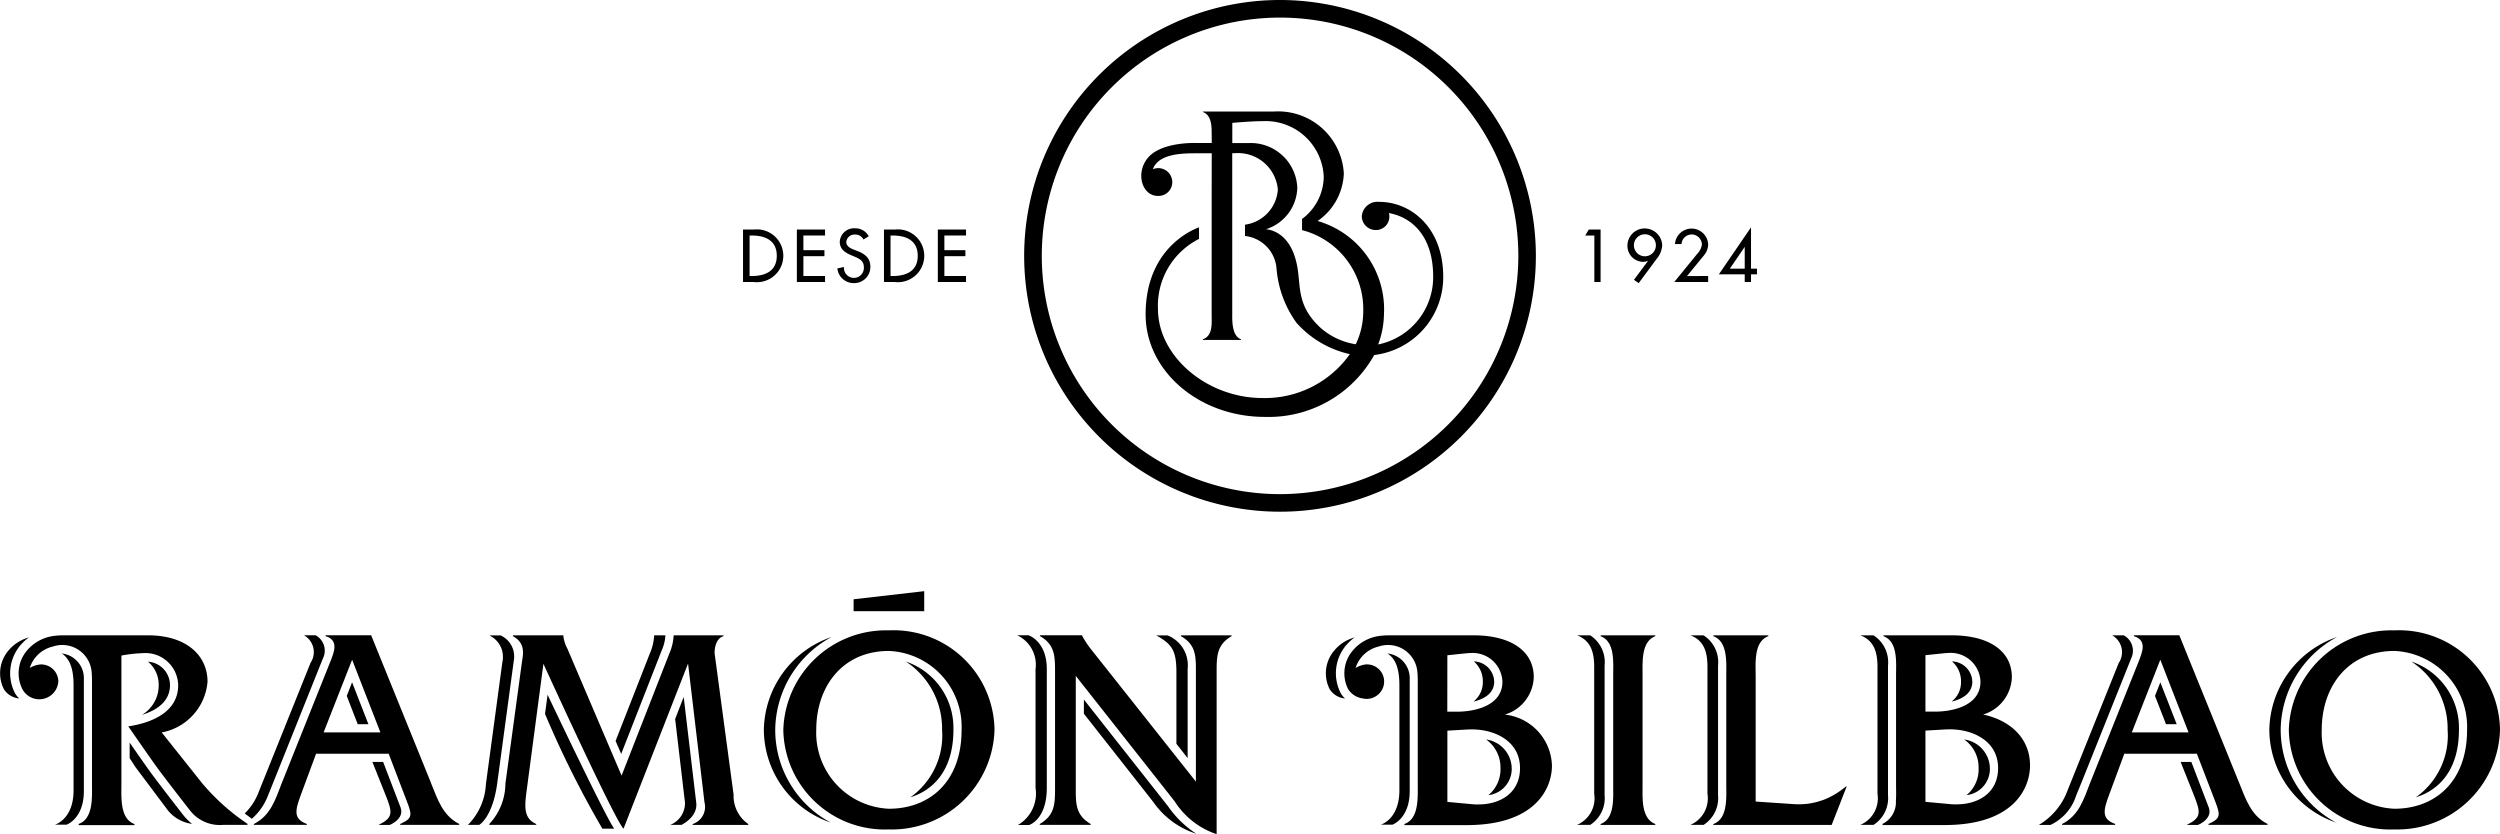 <svg xmlns="http://www.w3.org/2000/svg" xmlns:xlink="http://www.w3.org/1999/xlink" id="Grupo_89" data-name="Grupo 89" width="175.462" height="58.542" viewBox="0 0 175.462 58.542"><defs><clipPath id="clip-path"><rect id="Rect&#xE1;ngulo_104" data-name="Rect&#xE1;ngulo 104" width="175.462" height="58.542"></rect></clipPath></defs><g id="Grupo_88" data-name="Grupo 88" clip-path="url(#clip-path)"><path id="Trazado_533" data-name="Trazado 533" d="M39.812,208.734a2.63,2.63,0,0,1-1.685-.942L35.84,204.74l-.4-.621v-1.092c.487.707,1.166,1.676,1.475,2.1.572.79,2.239,2.925,2.31,3.018a3.927,3.927,0,0,0,.591.586" transform="translate(-26.34 -150.911)"></path><path id="Trazado_534" data-name="Trazado 534" d="M38.809,184.649c.974-.3,1.969-.9,1.969-2.086a1.653,1.653,0,0,0-1.542-1.645,2.1,2.1,0,0,1,.749,1.645,2.4,2.4,0,0,1-1.175,2.086" transform="translate(-28.847 -134.477)"></path><path id="Trazado_535" data-name="Trazado 535" d="M183.264,199.54h.792s1.143-.547,1.032-1.542l-.882-7.433-.6,1.547.638,5.425s.041.32.052.425a1.645,1.645,0,0,1-1.031,1.579" transform="translate(-136.221 -141.648)"></path><path id="Trazado_536" data-name="Trazado 536" d="M149.015,191.3a69.533,69.533,0,0,0,4.027,8.056h.835c-.487-.554-4.682-9.4-4.682-9.4Z" transform="translate(-110.763 -141.195)"></path><path id="Trazado_537" data-name="Trazado 537" d="M171.547,174.77a3.07,3.07,0,0,0,.264-1.067h-.792v.02a3.572,3.572,0,0,1-.3,1.25l-2.406,6.144.393.911Z" transform="translate(-125.108 -129.114)"></path><path id="Trazado_538" data-name="Trazado 538" d="M131.179,175.373a1.622,1.622,0,0,0-.947-1.656h-.791a1.675,1.675,0,0,1,.917,1.895l-1.153,8.549a4.364,4.364,0,0,1-1.26,2.856h.794s.914-.505,1.25-2.838Z" transform="translate(-95.102 -129.124)"></path><path id="Trazado_539" data-name="Trazado 539" d="M318.358,182.343v-6.26a2.259,2.259,0,0,0-1.408-2.353h-.79c1.074.609,1.409,1.026,1.409,2.565v5.043Z" transform="translate(-235.003 -129.134)"></path><path id="Trazado_540" data-name="Trazado 540" d="M280.19,176.064c0-1.972-1.287-2.374-1.287-2.374h-.794a2.281,2.281,0,0,1,1.29,2.374v8.341a2.551,2.551,0,0,1-1.234,2.6h.787s1.237-.375,1.237-2.6Z" transform="translate(-206.72 -129.104)"></path><path id="Trazado_541" data-name="Trazado 541" d="M302.26,198.764l-5.91-7.495v.994l4.868,6.191a5.856,5.856,0,0,0,3.031,2.238,7.113,7.113,0,0,1-1.989-1.929" transform="translate(-220.278 -142.171)"></path><path id="Trazado_542" data-name="Trazado 542" d="M402.85,183.668c.708-.168,1.46-.547,1.46-1.4a1.465,1.465,0,0,0-1.428-1.421,1.851,1.851,0,0,1,.631,1.421,1.721,1.721,0,0,1-.663,1.4" transform="translate(-299.44 -134.426)"></path><path id="Trazado_543" data-name="Trazado 543" d="M406.325,202.189a2.4,2.4,0,0,1,1.008,2.007,2.339,2.339,0,0,1-.849,1.9,1.855,1.855,0,0,0,1.638-1.9,2.078,2.078,0,0,0-1.8-2.007" transform="translate(-302.023 -150.288)"></path><path id="Trazado_544" data-name="Trazado 544" d="M533.576,183.668c.708-.168,1.46-.547,1.46-1.4a1.466,1.466,0,0,0-1.426-1.421,1.839,1.839,0,0,1,.632,1.421,1.707,1.707,0,0,1-.665,1.4" transform="translate(-396.609 -134.426)"></path><path id="Trazado_545" data-name="Trazado 545" d="M537.043,202.189a2.387,2.387,0,0,1,1.01,2.007,2.337,2.337,0,0,1-.847,1.9,1.855,1.855,0,0,0,1.64-1.9,2.082,2.082,0,0,0-1.8-2.007" transform="translate(-399.186 -150.288)"></path><path id="Trazado_546" data-name="Trazado 546" d="M589.2,187.509l.772,1.984h.75l-1.147-2.938Z" transform="translate(-437.952 -138.667)"></path><path id="Trazado_547" data-name="Trazado 547" d="M560.493,183.864l3.373-8.426.039-.1a1.233,1.233,0,0,0-.508-1.632h-.815a1.358,1.358,0,0,1,.457,1.937l-3.71,9.24a4.72,4.72,0,0,1-1.9,2.13h.816a3.406,3.406,0,0,0,1.8-2.048Z" transform="translate(-414.336 -129.114)"></path><path id="Trazado_548" data-name="Trazado 548" d="M598.191,211.521c-.067-.184-1.227-3.207-1.227-3.207h-.752l.932,2.335c.487,1.231.536,1.572-.5,2.087h.793s1.044-.416.755-1.214" transform="translate(-443.166 -154.84)"></path><path id="Trazado_549" data-name="Trazado 549" d="M148.876,185.427a1.265,1.265,0,0,1-.828,1.52v.062h3.9v-.062a2.4,2.4,0,0,1-1.029-2.063l-1.334-9.928c0-.465.141-1.052.627-1.193v-.06h-3.5v.02a3.612,3.612,0,0,1-.3,1.25l-3.354,8.578-3.806-8.917a2.437,2.437,0,0,1-.284-.911v-.02h-3.537v.06c.928.5.706,1.315.625,1.876l-1.152,8.475a4.2,4.2,0,0,1-1.13,2.832v.062h3.293v-.062c-.949-.424-.809-1.315-.645-2.548l1.15-8.695s5.069,11.11,5.624,11.567l4.527-11.586Z" transform="translate(-99.432 -129.113)"></path><path id="Trazado_550" data-name="Trazado 550" d="M294.178,173.7v.06c1.069.608,1.053,1.418,1.053,2.551v7.662l-7.4-9.341a6.538,6.538,0,0,1-.591-.911v-.02h-2.948v.06c1.053.608,1.053,1.418,1.053,2.551v8.066c0,1.133,0,1.942-1.074,2.568v.062h3.579v-.062c-1.071-.626-1.05-1.435-1.05-2.568v-7.826l6.938,8.8a5.582,5.582,0,0,0,2.948,2.307V176.314c0-1.133,0-1.943,1.05-2.551v-.06h-3.556Z" transform="translate(-211.297 -129.114)"></path><path id="Trazado_551" data-name="Trazado 551" d="M438.513,176.552v7.625c0,.91.122,2.4-.886,2.77v.062h3.84v-.062c-1.01-.386-.894-1.86-.894-2.77v-7.625c0-.913-.116-2.41.894-2.79v-.06h-3.84v.06c1.025.38.886,1.86.886,2.79" transform="translate(-325.29 -129.113)"></path><path id="Trazado_552" data-name="Trazado 552" d="M469.358,176.552v7.625c0,.91.12,2.4-.909,2.77v.062h8.307l1.051-2.692h-.058c-.122.1-.249.2-.375.289-.045.031-.086.058-.129.091-.09.055-.172.113-.259.164-.052.03-.111.061-.159.091-.081.039-.163.087-.247.128-.06.026-.118.054-.178.08-.081.032-.161.071-.242.1-.032.011-.065.018-.1.03a4.74,4.74,0,0,1-1.586.271c-.1,0-.2,0-.3-.006l-2.753-.185v-8.817c0-.913-.141-2.41.892-2.79v-.06h-3.864v.06c1.029.38.909,1.86.909,2.79" transform="translate(-348.2 -129.113)"></path><path id="Trazado_553" data-name="Trazado 553" d="M576.242,184.075,572.034,173.7h-3.191v.06c.971.3.585,1.152.3,1.876l-3.375,8.436c-.444,1.153-.787,2.285-1.964,2.872v.062h3.725v-.062c-.975-.366-.832-.951-.408-2.086l1.053-2.846h5.092l1.095,2.846c.545,1.42.708,1.64-.281,2.086v.062h4.147v-.062c-1.156-.587-1.52-1.718-1.986-2.872m-4.919-3.557H568.7l2-5.1,1.981,5.1Z" transform="translate(-419.079 -129.113)"></path><path id="Trazado_554" data-name="Trazado 554" d="M15.537,178.7c.524.362.816,1.007.816,2.222v7.387c0,2.029-1.3,2.4-1.3,2.4h.815s1.208-.419,1.208-2.359v-7.831a1.749,1.749,0,0,0-1.539-1.823" transform="translate(-11.19 -132.832)"></path><path id="Trazado_555" data-name="Trazado 555" d="M1.436,174.823a3.41,3.41,0,0,1,.593-.545,2.858,2.858,0,0,0-1.43.916,2.465,2.465,0,0,0-.324,2.721,1.438,1.438,0,0,0,1.074.649,1.79,1.79,0,0,1-.287-.353,3.045,3.045,0,0,1,.374-3.387" transform="translate(0 -129.541)"></path><path id="Trazado_556" data-name="Trazado 556" d="M238.344,161.634l-4.956.568v.837h4.956Z" transform="translate(-173.478 -120.143)"></path><path id="Trazado_557" data-name="Trazado 557" d="M221.582,172.351a7.211,7.211,0,0,0-7.412,6.987,7.123,7.123,0,0,0,7.412,6.984,7.206,7.206,0,0,0,7.411-6.984,7.084,7.084,0,0,0-7.411-6.987m0,12.519a5.332,5.332,0,0,1-5.1-5.536c0-3.059,1.853-5.538,5.1-5.538a5.331,5.331,0,0,1,5.1,5.538c0,3.685-2.282,5.536-5.1,5.536" transform="translate(-159.193 -128.109)"></path><path id="Trazado_558" data-name="Trazado 558" d="M209.646,180.68a7.489,7.489,0,0,1,3.958-6.518,7.008,7.008,0,0,0-4.756,6.518,6.913,6.913,0,0,0,4.69,6.506,7.392,7.392,0,0,1-3.892-6.506" transform="translate(-155.237 -129.455)"></path><path id="Trazado_559" data-name="Trazado 559" d="M251.011,185.667a4.914,4.914,0,0,0-3.34-4.787,5.619,5.619,0,0,1,2.543,4.787,5.318,5.318,0,0,1-2.225,4.741c1.635-.507,3.022-1.924,3.022-4.741" transform="translate(-184.095 -134.449)"></path><path id="Trazado_560" data-name="Trazado 560" d="M433.106,184.922v-9.093a2.244,2.244,0,0,0-1.014-2.126h-.926c1.029.383,1.209,1.293,1.209,2.225v8.893a2.029,2.029,0,0,1-1.209,2.188h.928a2.228,2.228,0,0,0,1.012-2.087" transform="translate(-320.487 -129.114)"></path><path id="Trazado_561" data-name="Trazado 561" d="M464.114,184.922v-9.093a2.238,2.238,0,0,0-1.022-2.126h-.922c1.027.383,1.2,1.293,1.2,2.225v8.893a2.029,2.029,0,0,1-1.2,2.188h.929a2.23,2.23,0,0,0,1.014-2.087" transform="translate(-343.533 -129.114)"></path><path id="Trazado_562" data-name="Trazado 562" d="M510.575,184.922v-9.093a2.247,2.247,0,0,0-1.018-2.126h-.927c1.027.383,1.207,1.293,1.207,2.225v8.893a2.028,2.028,0,0,1-1.207,2.188h.929a2.234,2.234,0,0,0,1.016-2.087" transform="translate(-378.066 -129.114)"></path><path id="Trazado_563" data-name="Trazado 563" d="M633.211,172.351a7.206,7.206,0,0,0-7.41,6.987,7.119,7.119,0,0,0,7.41,6.984,7.207,7.207,0,0,0,7.411-6.984,7.085,7.085,0,0,0-7.411-6.987m0,12.519a5.333,5.333,0,0,1-5.1-5.536c0-3.059,1.853-5.538,5.1-5.538a5.334,5.334,0,0,1,5.1,5.538c0,3.685-2.286,5.536-5.1,5.536" transform="translate(-465.16 -128.109)"></path><path id="Trazado_564" data-name="Trazado 564" d="M621.269,180.68a7.489,7.489,0,0,1,3.958-6.518,7.007,7.007,0,0,0-4.754,6.518,6.913,6.913,0,0,0,4.687,6.506,7.4,7.4,0,0,1-3.89-6.506" transform="translate(-461.2 -129.455)"></path><path id="Trazado_565" data-name="Trazado 565" d="M662.642,185.667a4.913,4.913,0,0,0-3.34-4.787,5.624,5.624,0,0,1,2.545,4.787,5.319,5.319,0,0,1-2.232,4.741c1.64-.507,3.027-1.924,3.027-4.741" transform="translate(-490.061 -134.449)"></path><path id="Trazado_566" data-name="Trazado 566" d="M94.806,187.509l.769,1.984h.751l-1.146-2.938Z" transform="translate(-70.469 -138.667)"></path><path id="Trazado_567" data-name="Trazado 567" d="M63.031,225.479h.3c-.1,0-.178-.016-.269-.021a.3.3,0,0,0-.029.021" transform="translate(-46.851 -167.584)"></path><path id="Trazado_568" data-name="Trazado 568" d="M71.892,173.7h-.819a1.358,1.358,0,0,1,.46,1.937l-3.71,9.24a4.084,4.084,0,0,1-.909,1.328c.169.132.336.252.5.374a4.116,4.116,0,0,0,1.13-1.621l.443-1.1,3.372-8.426.043-.1a1.234,1.234,0,0,0-.51-1.632" transform="translate(-49.738 -129.114)"></path><path id="Trazado_569" data-name="Trazado 569" d="M103.793,211.521c-.066-.184-1.227-3.207-1.227-3.207h-.755l.931,2.335c.494,1.231.536,1.572-.494,2.087h.786s1.047-.416.758-1.214" transform="translate(-75.676 -154.84)"></path><path id="Trazado_570" data-name="Trazado 570" d="M81.855,184.075,77.649,173.7h-3.2v.06c.972.3.589,1.152.3,1.876l-3.373,8.436c-.444,1.153-.787,2.285-1.962,2.872v.062h3.721v-.062c-.97-.366-.827-.951-.406-2.086l1.055-2.846h5.094l1.087,2.846c.548,1.42.713,1.64-.279,2.086v.062h4.144v-.062c-1.154-.587-1.515-1.718-1.98-2.872m-4.928-3.557H74.312l2-5.1,1.985,5.1Z" transform="translate(-51.599 -129.113)"></path><path id="Trazado_571" data-name="Trazado 571" d="M378.021,178.7c.532.362.823,1.007.823,2.222v7.387c0,2.029-1.3,2.4-1.3,2.4h.815s1.209-.419,1.209-2.359v-7.831a1.751,1.751,0,0,0-1.545-1.823" transform="translate(-280.628 -132.832)"></path><path id="Trazado_572" data-name="Trazado 572" d="M363.917,174.823a3.4,3.4,0,0,1,.593-.545,2.827,2.827,0,0,0-1.426.916,2.46,2.46,0,0,0-.324,2.721,1.427,1.427,0,0,0,1.073.649,1.61,1.61,0,0,1-.288-.353,3.045,3.045,0,0,1,.372-3.387" transform="translate(-269.435 -129.541)"></path><path id="Trazado_573" data-name="Trazado 573" d="M521.765,179.264a2.827,2.827,0,0,0,2.018-2.627c0-1.8-1.554-2.933-4.228-2.933h-4.786v.06c1.031.38.886,1.86.886,2.771v7.625c0,.341.019.752-.011,1.158a1.7,1.7,0,0,1-.931,1.618l-.01.084h4.355c4.895,0,6-2.62,6-4.177,0-1.984-1.477-3.2-3.294-3.579m-4.046-4.166,1.355-.141c.088-.006.176-.015.262-.015a2.088,2.088,0,0,1,2.245,2.017c0,1.657-1.882,2.1-3.193,2.1h-.669Zm2.187,10.474c-.143,0-.285-.006-.429-.018l-1.758-.163v-5l1.416-.082c.094,0,.191-.008.283-.008,1.69,0,3.4.86,3.4,2.717,0,1.757-1.4,2.549-2.91,2.549" transform="translate(-382.581 -129.114)"></path><path id="Trazado_574" data-name="Trazado 574" d="M378.823,179.264a2.833,2.833,0,0,0,2.02-2.627c0-1.8-1.559-2.933-4.227-2.933h-5.98a5.176,5.176,0,0,0-.675.051,2.94,2.94,0,0,0-1.817,1.013,2.457,2.457,0,0,0-.325,2.721,1.448,1.448,0,0,0,1.05.649,1.229,1.229,0,0,0,.258.027,1.184,1.184,0,0,0,.72-.246.065.065,0,0,0,.023-.008v-.01a1.189,1.189,0,0,0,.471-.944,1.2,1.2,0,0,0-1.523-1.167.686.686,0,0,0-.093.031.536.536,0,0,0-.074.023,1.5,1.5,0,0,0-.314.153,2.234,2.234,0,0,1,1.62-1.506,2.064,2.064,0,0,1,2.722,1.856c.016.142.018.282.021.423v7.371c0,.912.1,2.435-.927,2.8l-.009.084h4.355c4.9,0,6-2.62,6-4.177a3.709,3.709,0,0,0-3.29-3.579m-4.05-4.166,1.359-.141c.084-.006.174-.015.262-.015a2.088,2.088,0,0,1,2.243,2.017c0,1.657-1.881,2.1-3.2,2.1h-.669Zm2.195,10.474c-.15,0-.289-.006-.433-.018l-1.761-.163v-5l1.415-.082c.1,0,.191-.008.283-.008,1.694,0,3.4.86,3.4,2.717,0,1.757-1.4,2.549-2.9,2.549" transform="translate(-273.196 -129.114)"></path><path id="Trazado_575" data-name="Trazado 575" d="M18.031,184.177l-2.913-3.658a3.946,3.946,0,0,0,3.216-3.561c0-1.838-1.475-3.255-4.182-3.255H8.163a5.124,5.124,0,0,0-.676.051,2.96,2.96,0,0,0-1.822,1.013,2.471,2.471,0,0,0-.321,2.721,1.342,1.342,0,0,0,2.519-.533,1.21,1.21,0,0,0-1.211-1.21,1.714,1.714,0,0,0-.794.25,2.236,2.236,0,0,1,1.623-1.506,2.068,2.068,0,0,1,2.725,1.856c.011.142.015.282.02.423v7.371c0,.912.1,2.434-.932,2.8l-.01.084H13.2l.008-.075c-1.029-.366-.918-1.874-.918-2.807v-9.018a9.784,9.784,0,0,1,1.374-.163,1.183,1.183,0,0,1,.138-.006,2.3,2.3,0,0,1,2.472,2.249c0,1.9-1.881,2.648-3.5,2.89,0,0,1.527,2.215,2.03,2.9.577.795,2.3,3,2.3,3a2.653,2.653,0,0,0,2.343,1.013h1.694v-.071a15.261,15.261,0,0,1-3.106-2.76" transform="translate(-3.769 -129.113)"></path><path id="Trazado_576" data-name="Trazado 576" d="M203.915,62.761h-.761v3.682h.747a1.854,1.854,0,1,0,.014-3.682m-.14,3.261h-.16V63.18h.16c.938,0,1.748.347,1.748,1.422s-.81,1.42-1.748,1.42" transform="translate(-151.005 -46.65)"></path><path id="Trazado_577" data-name="Trazado 577" d="M217.878,62.761h1.978v.419h-1.52v1.03h1.477v.421h-1.477v1.392h1.52v.42h-1.978Z" transform="translate(-161.95 -46.651)"></path><path id="Trazado_578" data-name="Trazado 578" d="M230.775,63.231a.632.632,0,0,0-.591-.346.58.58,0,0,0-.616.522c0,.288.283.44.513.528l.264.1c.523.205.915.493.915,1.109a1.135,1.135,0,0,1-1.178,1.148,1.148,1.148,0,0,1-1.139-1.031l.465-.1a.7.7,0,1,0,1.392-.02c0-.4-.318-.567-.635-.7l-.253-.108c-.42-.181-.8-.42-.8-.934a1,1,0,0,1,1.085-.952,1.049,1.049,0,0,1,.947.557Z" transform="translate(-170.173 -46.422)"></path><path id="Trazado_579" data-name="Trazado 579" d="M242.451,62.761h-.762v3.682h.748a1.854,1.854,0,1,0,.014-3.682m-.142,3.261h-.159V63.18h.159c.939,0,1.75.347,1.75,1.422s-.811,1.42-1.75,1.42" transform="translate(-179.648 -46.65)"></path><path id="Trazado_580" data-name="Trazado 580" d="M256.414,62.761h1.979v.419h-1.519v1.03h1.475v.421h-1.475v1.392h1.519v.42h-1.979Z" transform="translate(-190.593 -46.651)"></path><path id="Trazado_581" data-name="Trazado 581" d="M433.422,63.181l.253-.419h.826v3.682h-.438V63.181Z" transform="translate(-322.164 -46.651)"></path><path id="Trazado_582" data-name="Trazado 582" d="M446.2,62.455a1.212,1.212,0,0,0-1.218,1.212,1.115,1.115,0,0,0,1.07,1.133.775.775,0,0,0,.356-.069l.011.011-.982,1.322.332.231,1.253-1.689a1.642,1.642,0,0,0,.4-.972,1.229,1.229,0,0,0-1.224-1.177m0,1.953a.772.772,0,1,1,.781-.772.771.771,0,0,1-.781.772" transform="translate(-330.76 -46.423)"></path><path id="Trazado_583" data-name="Trazado 583" d="M460.147,65.795v.421h-2.378l1.612-1.979a1.144,1.144,0,0,0,.328-.659.728.728,0,0,0-.723-.7.719.719,0,0,0-.708.674h-.459a1.167,1.167,0,0,1,2.329.009,1.22,1.22,0,0,1-.273.758l-1.213,1.479Z" transform="translate(-340.261 -46.423)"></path><path id="Trazado_584" data-name="Trazado 584" d="M472.219,65.051v-2.9l-2.258,3.3h1.816v.537h.442v-.537h.418v-.4Zm-.442,0h-1.042l1.035-1.519h.007Z" transform="translate(-349.324 -46.196)"></path><path id="Trazado_585" data-name="Trazado 585" d="M328.737,36.846a1.1,1.1,0,0,0-1.216,1,.973.973,0,0,0,.975.975.939.939,0,0,0,.926-1.19c1.611.29,3.108,1.609,3.108,4.466a4.823,4.823,0,0,1-3.862,4.756,6.254,6.254,0,0,0,.408-2.11,6.451,6.451,0,0,0-4.657-6.555,4.23,4.23,0,0,0,1.84-3.343,4.617,4.617,0,0,0-4.878-4.342H316.37v.037c.548.2.613.853.613,1.435l.006.739h-1.069s-2.43-.109-3.4,1.026c-.9,1.05-.443,2.688.693,2.688a.965.965,0,0,0,1.006-.962.983.983,0,0,0-1.363-.912c.383-1.058,1.938-1.118,2.991-1.118h1.141c-.006,3.342-.006,11.295-.006,11.295,0,.635.1,1.51-.62,1.759v.047h2.685v-.047c-.6-.21-.627-1.135-.62-1.759V33.429h.189a2.806,2.806,0,0,1,3.013,2.549,2.668,2.668,0,0,1-2.307,2.468v.794a2.49,2.49,0,0,1,2.207,2.206,7.586,7.586,0,0,0,1.4,3.878,7.089,7.089,0,0,0,3.752,2.209,7.3,7.3,0,0,1-6.125,3.08c-3.9,0-7.342-2.919-7.342-6.258a5.243,5.243,0,0,1,2.882-4.909v-.814c-.9.333-3.748,1.806-3.748,6.115,0,3.967,3.745,7.19,8.369,7.19a8.486,8.486,0,0,0,7.674-4.343,5.5,5.5,0,0,0,4.844-5.493c0-3.453-2.264-5.256-4.494-5.256m-1.646,9.994a4.879,4.879,0,0,1-2.458-1.144c-1.617-1.489-1.406-2.739-1.613-4.112-.373-2.459-1.787-2.775-2.23-2.817a3.144,3.144,0,0,0,2.2-2.917,3.27,3.27,0,0,0-3.394-3.131h-1.168V31.3c.51-.044,1.477-.121,2.185-.121a4.08,4.08,0,0,1,4.233,3.9,3.741,3.741,0,0,1-1.523,2.967v.781a5.735,5.735,0,0,1,4.294,5.744,5.288,5.288,0,0,1-.526,2.27" transform="translate(-231.943 -22.677)"></path><path id="Trazado_586" data-name="Trazado 586" d="M297.982,0A17.957,17.957,0,1,0,315.94,17.959,17.975,17.975,0,0,0,297.982,0m0,34.681a16.723,16.723,0,1,1,16.727-16.721,16.743,16.743,0,0,1-16.727,16.721" transform="translate(-208.145)"></path></g></svg>